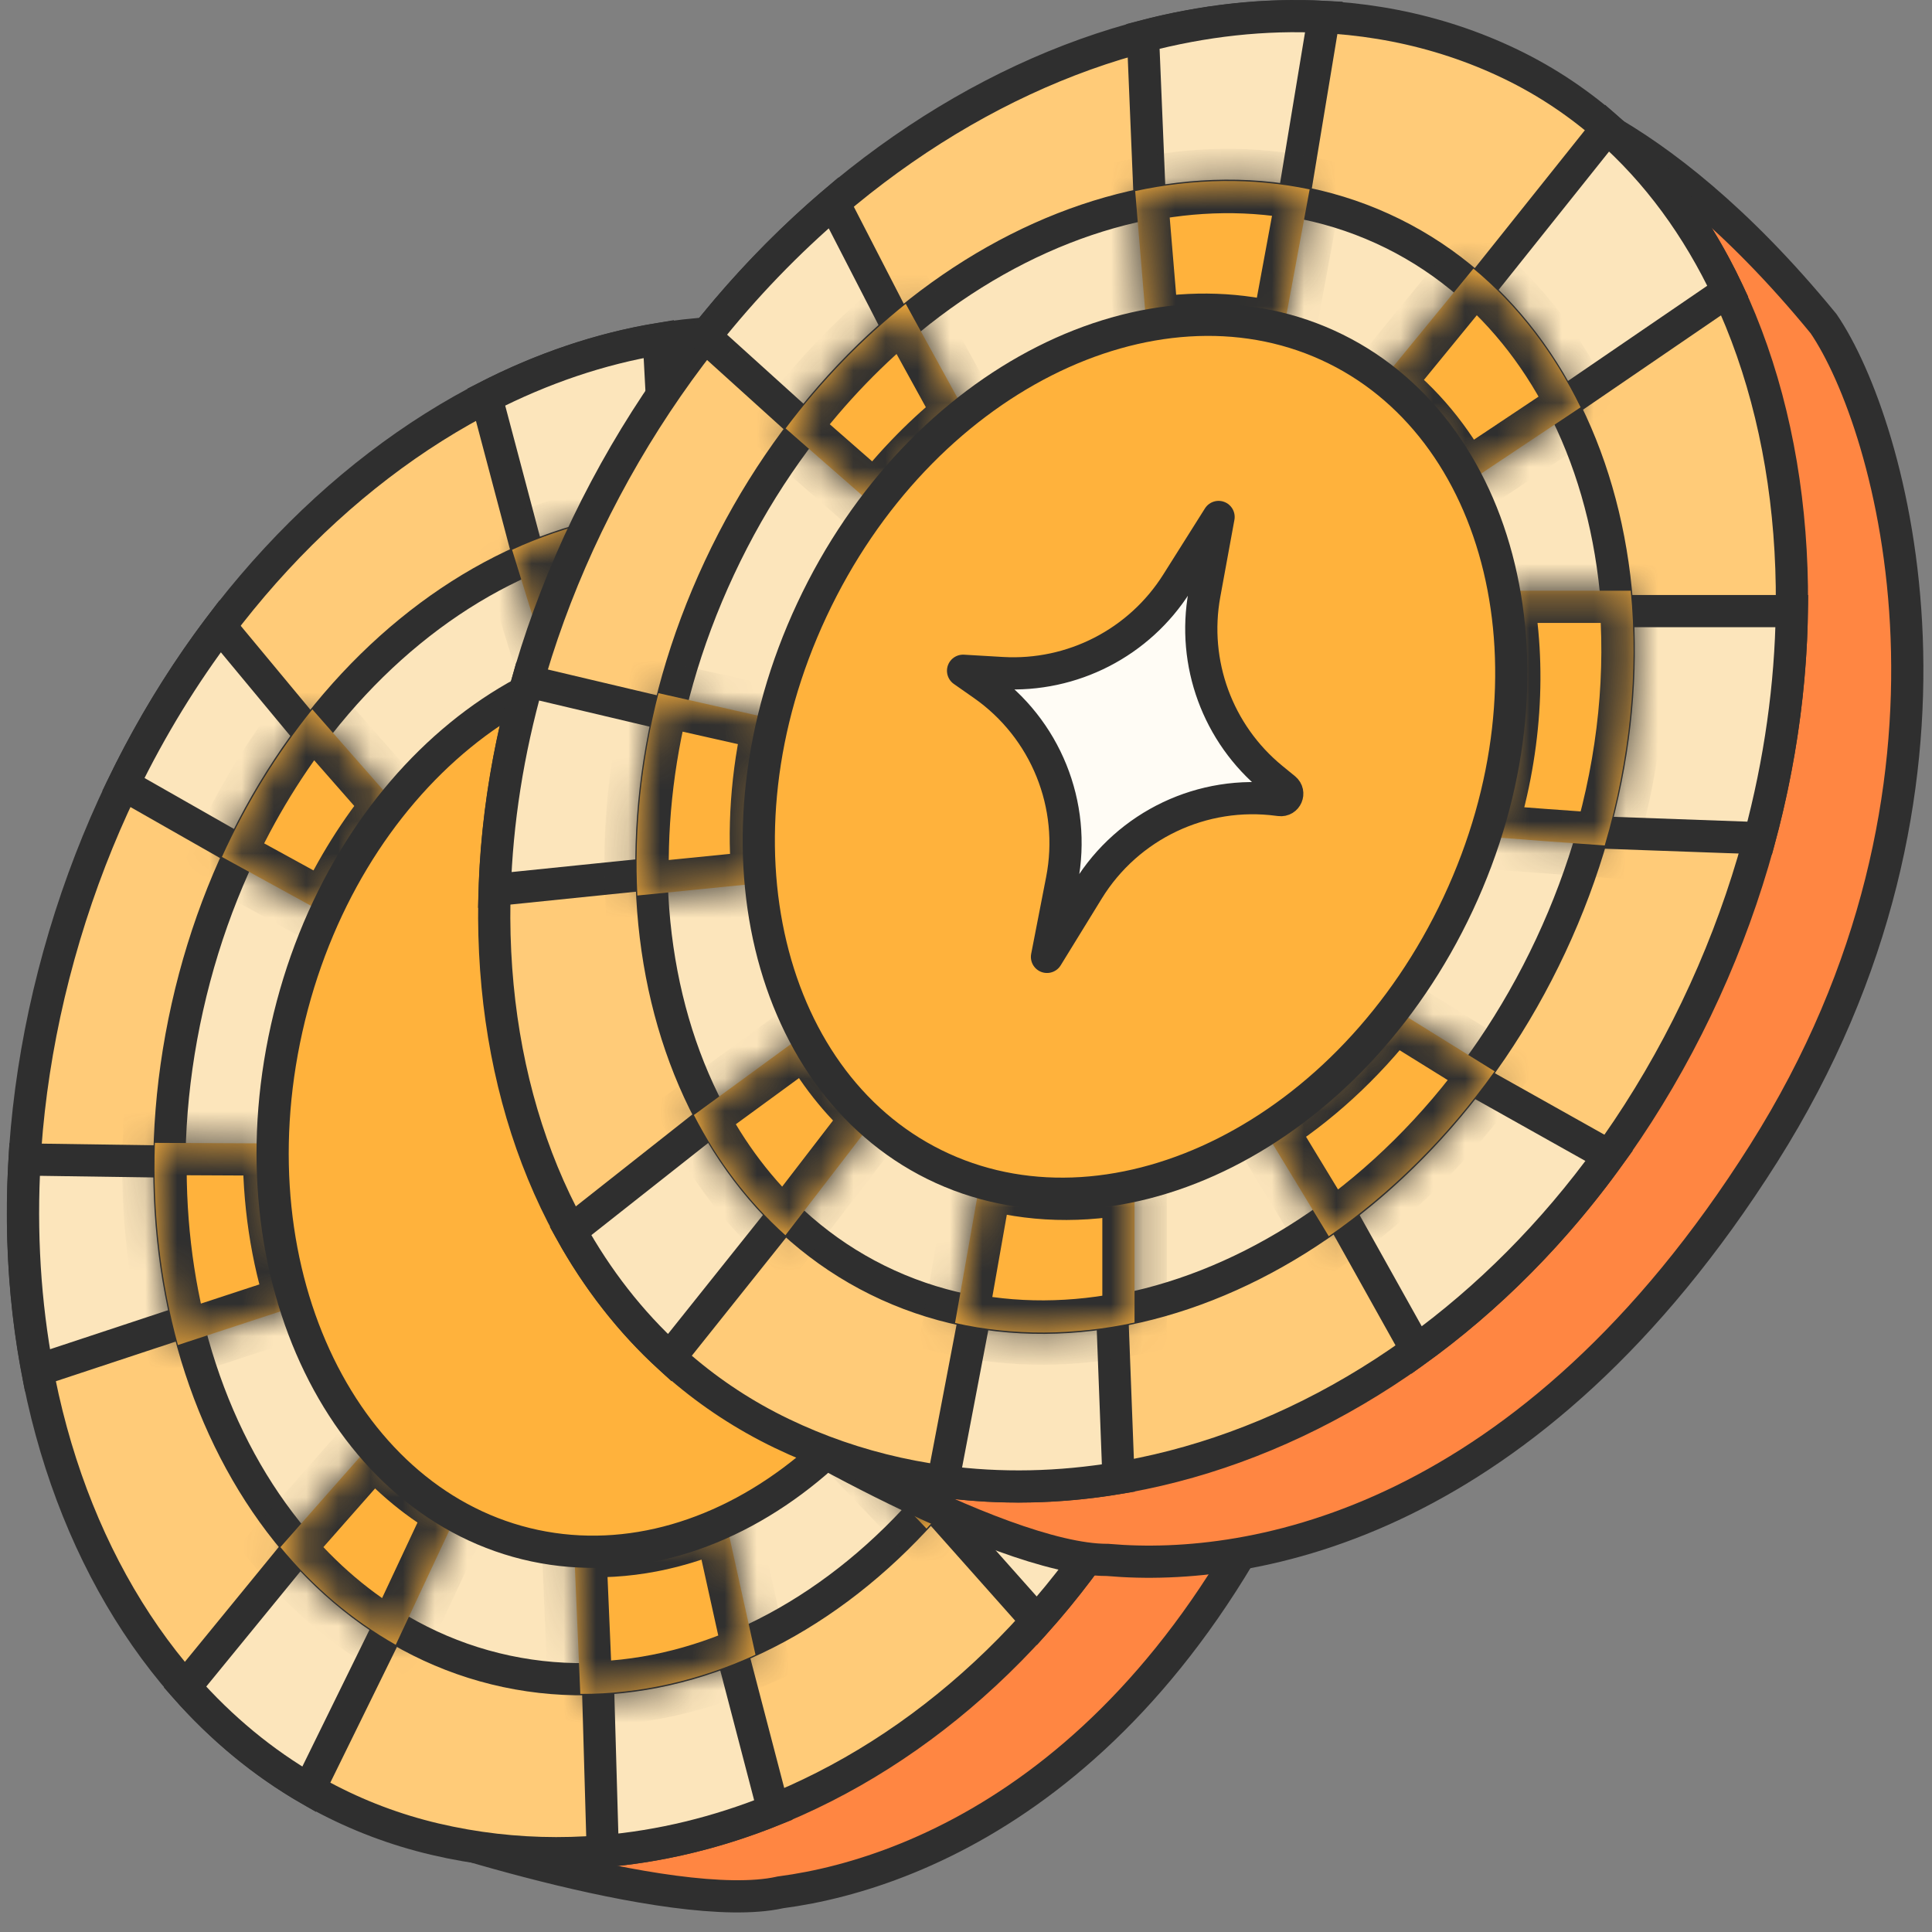 <svg width="60" height="60" viewBox="0 0 60 60" fill="none" xmlns="http://www.w3.org/2000/svg">
<rect x="0" y="0" width="60" height="60" fill="#808080" stroke="none"/>
<g clip-path="url(#clip0_9580_206719)">
<path d="M12.529 56.672L27.202 11.546C27.302 11.551 27.425 11.559 27.569 11.575C28.049 11.625 28.771 11.746 29.707 12.032C31.574 12.604 34.302 13.836 37.667 16.485C39.031 17.768 41.118 20.96 42.288 25.446C43.459 29.93 43.703 35.677 41.408 42.044C36.791 54.851 28.746 58.176 24.254 58.766L24.233 58.769L24.211 58.774C23.403 58.952 22.249 58.919 20.93 58.745C19.624 58.573 18.204 58.269 16.886 57.937C15.569 57.606 14.363 57.251 13.485 56.977C13.094 56.856 12.769 56.751 12.529 56.672Z" fill="#FF8642" stroke="#2F2F2F"/>
<path d="M38.088 39.322C34.506 52.22 23.456 59.459 13.502 57.115C3.61 54.786 -1.762 42.599 1.831 29.662C5.424 16.724 16.511 8.372 26.432 10.707C31.373 11.871 35.181 15.762 37.313 21.027C39.444 26.29 39.877 32.88 38.088 39.322Z" fill="#FFCB78" stroke="#2F2F2F" stroke-linecap="round" stroke-linejoin="round"/>
<path d="M29.38 21.642C28.388 20.469 27.5 19.949 26.229 19.265L29.794 12.001C31.608 12.998 33.205 14.41 34.544 16.142L29.38 21.642ZM33.12 33.626C33.193 31.531 33.049 28.648 32.691 26.725L38.63 25.413C39.094 27.669 39.285 30.064 39.175 32.515L33.12 33.626ZM31.191 41.476L36.738 43.155C35.553 45.899 34.003 48.311 32.2 50.337L28.314 45.966C29.388 44.617 30.39 43.142 31.191 41.476ZM18.719 57.493L18.535 51.088C19.926 50.993 21.103 50.823 22.463 50.26L24.017 56.213C22.295 56.908 20.513 57.342 18.719 57.493ZM12.072 49.08C12.262 49.169 12.453 49.261 12.647 49.361L9.599 55.57C8.16 54.741 6.869 53.668 5.746 52.394L9.672 47.592C10.136 48.057 10.618 48.364 11.115 48.621C11.358 48.748 11.611 48.865 11.861 48.981C11.932 49.014 12.002 49.047 12.072 49.08ZM6.558 40.773L1.162 42.558C0.772 40.486 0.631 38.284 0.764 36.009L6.023 36.086C5.961 37.873 6.224 39.19 6.558 40.773ZM20.459 10.527L20.795 16.83C20.782 16.832 20.769 16.833 20.756 16.834C19.37 16.97 17.929 17.111 16.526 17.705L15.102 12.331C16.837 11.441 18.639 10.828 20.459 10.527ZM3.831 24.363C4.694 22.588 5.706 20.942 6.837 19.448L10.111 23.392C9.396 24.371 9.035 25.227 8.613 26.23C8.52 26.451 8.423 26.68 8.319 26.918L3.831 24.363Z" fill="#FCE5BB" stroke="#2F2F2F"/>
<path d="M33.558 37.178C31.347 47.054 23.29 53.511 15.731 51.905C8.173 50.299 3.607 41.158 5.818 31.282C8.029 21.406 16.086 14.948 23.644 16.555C31.203 18.161 35.768 27.302 33.558 37.178Z" fill="#FCE5BB" stroke="#2F2F2F"/>
<mask id="path-5-inside-1_9580_206719" fill="white">
<path fill-rule="evenodd" clip-rule="evenodd" d="M24.589 21.289C25.831 21.865 26.923 22.724 27.832 23.797L30.858 20.648C29.694 19.181 28.287 17.988 26.679 17.159L24.589 21.289ZM21.183 15.854C19.379 15.872 17.594 16.299 15.903 17.074L17.194 21.239C18.527 20.683 19.931 20.414 21.341 20.486L21.183 15.854ZM9.7 22.03L12.299 24.991C11.473 25.997 10.751 27.145 10.165 28.407L6.892 26.613C7.66 24.923 8.611 23.383 9.7 22.03ZM4.81 35.493C4.736 37.696 4.988 39.817 5.525 41.771L9.285 40.537C8.779 38.993 8.519 37.291 8.543 35.511L4.81 35.493ZM11.618 44.748L8.709 48.048C9.734 49.285 10.937 50.314 12.29 51.081L14.25 46.899C13.261 46.355 12.377 45.626 11.618 44.748ZM17.823 47.96L18.022 52.605C19.88 52.614 21.721 52.187 23.462 51.39L22.509 47.077C21.014 47.76 19.421 48.08 17.823 47.96ZM26.037 44.61L28.774 47.472C30.354 45.769 31.7 43.7 32.699 41.359L29.179 40.121C28.362 41.861 27.285 43.381 26.037 44.61ZM30.759 34.317C31.919 34.154 33.244 33.964 34.525 33.772C34.719 30.968 34.386 28.279 33.608 25.874L29.645 26.749C30.602 28.953 31.019 31.57 30.759 34.317Z"/>
</mask>
<path fill-rule="evenodd" clip-rule="evenodd" d="M24.589 21.289C25.831 21.865 26.923 22.724 27.832 23.797L30.858 20.648C29.694 19.181 28.287 17.988 26.679 17.159L24.589 21.289ZM21.183 15.854C19.379 15.872 17.594 16.299 15.903 17.074L17.194 21.239C18.527 20.683 19.931 20.414 21.341 20.486L21.183 15.854ZM9.7 22.03L12.299 24.991C11.473 25.997 10.751 27.145 10.165 28.407L6.892 26.613C7.66 24.923 8.611 23.383 9.7 22.03ZM4.81 35.493C4.736 37.696 4.988 39.817 5.525 41.771L9.285 40.537C8.779 38.993 8.519 37.291 8.543 35.511L4.81 35.493ZM11.618 44.748L8.709 48.048C9.734 49.285 10.937 50.314 12.29 51.081L14.25 46.899C13.261 46.355 12.377 45.626 11.618 44.748ZM17.823 47.96L18.022 52.605C19.88 52.614 21.721 52.187 23.462 51.39L22.509 47.077C21.014 47.76 19.421 48.08 17.823 47.96ZM26.037 44.61L28.774 47.472C30.354 45.769 31.7 43.7 32.699 41.359L29.179 40.121C28.362 41.861 27.285 43.381 26.037 44.61ZM30.759 34.317C31.919 34.154 33.244 33.964 34.525 33.772C34.719 30.968 34.386 28.279 33.608 25.874L29.645 26.749C30.602 28.953 31.019 31.57 30.759 34.317Z" fill="#FFB23C"/>
<path d="M27.832 23.797L27.069 24.444L27.785 25.289L28.553 24.49L27.832 23.797ZM24.589 21.289L23.697 20.837L23.23 21.76L24.168 22.196L24.589 21.289ZM30.858 20.648L31.579 21.34L32.185 20.71L31.642 20.026L30.858 20.648ZM26.679 17.159L27.137 16.27L26.241 15.808L25.786 16.707L26.679 17.159ZM21.183 15.854L22.182 15.82L22.149 14.845L21.173 14.854L21.183 15.854ZM15.903 17.074L15.486 16.165L14.688 16.531L14.948 17.37L15.903 17.074ZM17.194 21.239L16.239 21.535L16.565 22.586L17.58 22.162L17.194 21.239ZM21.341 20.486L21.291 21.485L22.378 21.54L22.341 20.452L21.341 20.486ZM9.7 22.03L10.452 21.37L9.667 20.476L8.921 21.403L9.7 22.03ZM12.299 24.991L13.072 25.625L13.61 24.969L13.05 24.331L12.299 24.991ZM10.165 28.407L9.684 29.284L10.622 29.798L11.072 28.828L10.165 28.407ZM6.892 26.613L5.982 26.199L5.597 27.043L6.411 27.489L6.892 26.613ZM4.81 35.493L4.814 34.493L3.843 34.489L3.81 35.46L4.81 35.493ZM5.525 41.771L4.56 42.036L4.839 43.048L5.836 42.721L5.525 41.771ZM9.285 40.537L9.597 41.487L10.547 41.175L10.236 40.225L9.285 40.537ZM8.543 35.511L9.543 35.525L9.557 34.516L8.548 34.511L8.543 35.511ZM8.709 48.048L7.959 47.387L7.394 48.028L7.94 48.687L8.709 48.048ZM11.618 44.748L12.374 44.094L11.624 43.228L10.867 44.087L11.618 44.748ZM12.29 51.081L11.798 51.951L12.738 52.483L13.196 51.505L12.29 51.081ZM14.25 46.899L15.156 47.324L15.554 46.474L14.732 46.023L14.25 46.899ZM17.823 47.96L17.898 46.963L16.776 46.879L16.824 48.003L17.823 47.96ZM18.022 52.605L17.023 52.648L17.063 53.601L18.017 53.605L18.022 52.605ZM23.462 51.39L23.878 52.299L24.613 51.963L24.439 51.174L23.462 51.39ZM22.509 47.077L23.486 46.861L23.219 45.653L22.094 46.167L22.509 47.077ZM28.774 47.472L28.052 48.164L28.786 48.931L29.508 48.153L28.774 47.472ZM26.037 44.61L25.335 43.897L24.633 44.588L25.314 45.301L26.037 44.61ZM32.699 41.359L33.619 41.752L34.038 40.77L33.031 40.416L32.699 41.359ZM29.179 40.121L29.511 39.178L28.658 38.878L28.274 39.696L29.179 40.121ZM30.759 34.317L29.763 34.222L29.644 35.483L30.898 35.307L30.759 34.317ZM34.525 33.772L34.672 34.761L35.467 34.642L35.522 33.841L34.525 33.772ZM33.608 25.874L34.559 25.566L34.279 24.701L33.392 24.897L33.608 25.874ZM29.645 26.749L29.43 25.773L28.245 26.034L28.728 27.147L29.645 26.749ZM28.595 23.151C27.601 21.977 26.395 21.024 25.01 20.382L24.168 22.196C25.267 22.706 26.245 23.471 27.069 24.444L28.595 23.151ZM30.137 19.955L27.111 23.104L28.553 24.49L31.579 21.34L30.137 19.955ZM31.642 20.026C30.397 18.458 28.882 17.17 27.137 16.27L26.22 18.047C27.691 18.806 28.991 19.903 30.075 21.269L31.642 20.026ZM25.786 16.707L23.697 20.837L25.482 21.74L27.571 17.61L25.786 16.707ZM21.173 14.854C19.216 14.873 17.294 15.336 15.486 16.165L16.32 17.983C17.895 17.261 19.542 16.87 21.192 16.854L21.173 14.854ZM18.149 20.943L16.858 16.778L14.948 17.37L16.239 21.535L18.149 20.943ZM21.392 19.487C19.819 19.407 18.267 19.708 16.809 20.317L17.58 22.162C18.787 21.658 20.042 21.421 21.291 21.485L21.392 19.487ZM22.341 20.452L22.182 15.82L20.183 15.889L20.342 20.52L22.341 20.452ZM8.949 22.69L11.547 25.651L13.05 24.331L10.452 21.37L8.949 22.69ZM11.525 24.357C10.645 25.43 9.878 26.649 9.258 27.986L11.072 28.828C11.623 27.64 12.301 26.564 13.072 25.625L11.525 24.357ZM6.411 27.489L9.684 29.284L10.646 27.53L7.373 25.736L6.411 27.489ZM8.921 21.403C7.778 22.823 6.784 24.434 5.982 26.199L7.802 27.026C8.537 25.411 9.444 23.943 10.479 22.657L8.921 21.403ZM3.81 35.46C3.733 37.76 3.996 39.981 4.56 42.036L6.489 41.506C5.98 39.653 5.738 37.633 5.809 35.527L3.81 35.46ZM8.974 39.587L5.213 40.821L5.836 42.721L9.597 41.487L8.974 39.587ZM7.543 35.497C7.517 37.382 7.793 39.195 8.335 40.848L10.236 40.225C9.765 38.791 9.52 37.199 9.543 35.525L7.543 35.497ZM8.548 34.511L4.814 34.493L4.805 36.493L8.538 36.511L8.548 34.511ZM9.46 48.709L12.368 45.409L10.867 44.087L7.959 47.387L9.46 48.709ZM7.94 48.687C9.035 50.009 10.33 51.12 11.798 51.951L12.783 50.21C11.543 49.508 10.432 48.56 9.479 47.41L7.94 48.687ZM13.196 51.505L15.156 47.324L13.345 46.475L11.385 50.656L13.196 51.505ZM10.862 45.403C11.693 46.363 12.668 47.171 13.769 47.776L14.732 46.023C13.854 45.54 13.062 44.888 12.374 44.094L10.862 45.403ZM16.824 48.003L17.023 52.648L19.021 52.562L18.822 47.917L16.824 48.003ZM18.017 53.605C20.033 53.615 22.017 53.151 23.878 52.299L23.046 50.481C21.424 51.223 19.727 51.614 18.027 51.605L18.017 53.605ZM21.533 47.293L22.486 51.606L24.439 51.174L23.486 46.861L21.533 47.293ZM17.748 48.957C19.531 49.091 21.292 48.733 22.925 47.986L22.094 46.167C20.736 46.788 19.311 47.069 17.898 46.963L17.748 48.957ZM29.497 46.781L26.759 43.918L25.314 45.301L28.052 48.164L29.497 46.781ZM29.508 48.153C31.169 46.361 32.576 44.194 33.619 41.752L31.779 40.967C30.824 43.206 29.54 45.176 28.041 46.793L29.508 48.153ZM33.031 40.416L29.511 39.178L28.847 41.065L32.367 42.303L33.031 40.416ZM26.738 45.322C28.074 44.007 29.219 42.388 30.084 40.547L28.274 39.696C27.505 41.334 26.495 42.755 25.335 43.897L26.738 45.322ZM30.898 35.307C32.059 35.144 33.388 34.953 34.672 34.761L34.377 32.783C33.1 32.974 31.777 33.164 30.62 33.326L30.898 35.307ZM35.522 33.841C35.725 30.916 35.378 28.098 34.559 25.566L32.656 26.182C33.393 28.459 33.713 31.021 33.527 33.703L35.522 33.841ZM29.861 27.726L33.823 26.85L33.392 24.897L29.43 25.773L29.861 27.726ZM31.755 34.411C32.029 31.508 31.591 28.721 30.563 26.351L28.728 27.147C29.613 29.186 30.008 31.632 29.763 34.222L31.755 34.411Z" fill="#2F2F2F" mask="url(#path-5-inside-1_9580_206719)"/>
<path d="M30.47 36.522C28.742 44.242 22.458 49.246 16.604 48.002C10.75 46.757 7.175 39.658 8.903 31.938C10.631 24.218 16.915 19.214 22.769 20.458C28.623 21.703 32.198 28.802 30.47 36.522Z" fill="#FFB23C" stroke="#2F2F2F"/>
<path d="M23.419 43.872L47.481 2.973C47.577 2.999 47.695 3.034 47.833 3.08C48.291 3.233 48.969 3.507 49.821 3.988C51.521 4.949 53.919 6.74 56.633 10.053C57.689 11.6 59.038 15.167 59.214 19.799C59.389 24.431 58.388 30.095 54.774 35.818C47.504 47.327 38.93 48.839 34.417 48.446L34.395 48.444H34.374C33.545 48.444 32.426 48.163 31.176 47.709C29.938 47.259 28.617 46.655 27.401 46.048C26.187 45.441 25.085 44.833 24.287 44.377C23.932 44.174 23.637 44.001 23.419 43.872Z" fill="#FF8642" stroke="#2F2F2F"/>
<path d="M52.119 32.443C45.84 44.265 33.488 48.95 24.274 44.515C15.117 40.107 12.5 27.048 18.799 15.19C25.098 3.332 37.725 -2.432 46.909 1.988C51.483 4.19 54.362 8.811 55.308 14.412C56.254 20.011 55.255 26.539 52.119 32.443Z" fill="#FFCB78" stroke="#2F2F2F" stroke-linecap="round" stroke-linejoin="round"/>
<path d="M47.429 13.302C46.714 11.942 45.959 11.242 44.865 10.3L49.913 3.977C51.47 5.341 52.724 7.064 53.658 9.044L47.429 13.302ZM48.496 25.81C49.02 23.78 49.501 20.934 49.566 18.979H55.648C55.614 21.282 55.285 23.662 54.648 26.031L48.496 25.81ZM44.919 33.059L49.974 35.895C48.225 38.319 46.191 40.34 43.994 41.929L41.142 36.823C42.481 35.737 43.779 34.513 44.919 33.059ZM29.286 46.009L30.488 39.715C31.868 39.922 33.053 40.01 34.502 39.754L34.736 45.902C32.905 46.209 31.071 46.249 29.286 46.009ZM24.61 36.36C24.777 36.488 24.944 36.619 25.111 36.759L20.796 42.165C19.57 41.044 18.541 39.718 17.718 38.232L22.588 34.39C22.941 34.944 23.346 35.347 23.775 35.706C23.985 35.882 24.207 36.052 24.426 36.219C24.488 36.266 24.549 36.313 24.61 36.36ZM21.018 27.06L15.364 27.639C15.43 25.532 15.767 23.351 16.388 21.158L21.506 22.368C21.061 24.099 21.033 25.442 21.018 27.06ZM41.115 0.524L40.084 6.751C40.071 6.75 40.058 6.748 40.045 6.747C38.663 6.58 37.225 6.408 35.727 6.685L35.496 1.13C37.382 0.635 39.274 0.425 41.115 0.524ZM21.895 10.448C23.12 8.901 24.464 7.512 25.89 6.296L28.236 10.854C27.327 11.656 26.79 12.414 26.162 13.302C26.023 13.498 25.879 13.7 25.726 13.911L21.895 10.448Z" fill="#FCE5BB" stroke="#2F2F2F"/>
<path d="M48.158 29.372C43.87 38.539 34.609 43.107 27.575 39.908C20.541 36.709 18.054 26.799 22.343 17.633C26.632 8.466 35.892 3.898 42.926 7.097C49.96 10.295 52.447 20.206 48.158 29.372Z" fill="#FCE5BB" stroke="#2F2F2F"/>
<mask id="path-12-inside-2_9580_206719" fill="white">
<path fill-rule="evenodd" clip-rule="evenodd" d="M42.827 11.923C43.916 12.753 44.797 13.827 45.453 15.071L49.087 12.649C48.267 10.966 47.149 9.497 45.758 8.341L42.827 11.923ZM40.672 5.882C38.908 5.51 37.073 5.542 35.254 5.934L35.617 10.28C37.038 10.024 38.467 10.064 39.829 10.438L40.672 5.882ZM28.129 9.436L30.027 12.888C29.005 13.692 28.052 14.657 27.208 15.763L24.398 13.305C25.513 11.82 26.773 10.522 28.129 9.436ZM20.45 21.527C19.902 23.662 19.691 25.787 19.794 27.811L23.733 27.417C23.572 25.8 23.684 24.082 24.092 22.35L20.45 21.527ZM25.102 32.032L21.549 34.628C22.283 36.056 23.235 37.32 24.392 38.361L27.208 34.7C26.359 33.956 25.654 33.053 25.102 32.032ZM30.468 36.507L29.66 41.086C31.472 41.495 33.361 41.475 35.234 41.073V36.656C33.626 37.001 32.002 36.969 30.468 36.507ZM39.211 35.008L41.266 38.393C43.177 37.07 44.937 35.341 46.417 33.27L43.247 31.303C42.074 32.825 40.694 34.078 39.211 35.008ZM46.043 25.975C47.21 26.066 48.545 26.166 49.836 26.256C50.631 23.56 50.886 20.861 50.645 18.345H46.587C47.046 20.704 46.889 23.349 46.043 25.975Z"/>
</mask>
<path fill-rule="evenodd" clip-rule="evenodd" d="M42.827 11.923C43.916 12.753 44.797 13.827 45.453 15.071L49.087 12.649C48.267 10.966 47.149 9.497 45.758 8.341L42.827 11.923ZM40.672 5.882C38.908 5.51 37.073 5.542 35.254 5.934L35.617 10.28C37.038 10.024 38.467 10.064 39.829 10.438L40.672 5.882ZM28.129 9.436L30.027 12.888C29.005 13.692 28.052 14.657 27.208 15.763L24.398 13.305C25.513 11.82 26.773 10.522 28.129 9.436ZM20.45 21.527C19.902 23.662 19.691 25.787 19.794 27.811L23.733 27.417C23.572 25.8 23.684 24.082 24.092 22.35L20.45 21.527ZM25.102 32.032L21.549 34.628C22.283 36.056 23.235 37.32 24.392 38.361L27.208 34.7C26.359 33.956 25.654 33.053 25.102 32.032ZM30.468 36.507L29.66 41.086C31.472 41.495 33.361 41.475 35.234 41.073V36.656C33.626 37.001 32.002 36.969 30.468 36.507ZM39.211 35.008L41.266 38.393C43.177 37.07 44.937 35.341 46.417 33.27L43.247 31.303C42.074 32.825 40.694 34.078 39.211 35.008ZM46.043 25.975C47.21 26.066 48.545 26.166 49.836 26.256C50.631 23.56 50.886 20.861 50.645 18.345H46.587C47.046 20.704 46.889 23.349 46.043 25.975Z" fill="#FFB23C"/>
<path d="M45.453 15.071L44.569 15.538L45.086 16.518L46.008 15.903L45.453 15.071ZM42.827 11.923L42.053 11.289L41.398 12.09L42.221 12.718L42.827 11.923ZM49.087 12.649L49.642 13.481L50.369 12.996L49.986 12.211L49.087 12.649ZM45.758 8.341L46.397 7.572L45.622 6.927L44.984 7.707L45.758 8.341ZM40.672 5.882L41.656 6.064L41.834 5.105L40.879 4.903L40.672 5.882ZM35.254 5.934L35.044 4.957L34.185 5.142L34.258 6.017L35.254 5.934ZM35.617 10.28L34.62 10.363L34.712 11.459L35.794 11.264L35.617 10.28ZM39.829 10.438L39.564 11.403L40.614 11.691L40.812 10.62L39.829 10.438ZM28.129 9.436L29.005 8.954L28.431 7.911L27.503 8.655L28.129 9.436ZM30.027 12.888L30.646 13.674L31.312 13.149L30.904 12.406L30.027 12.888ZM27.208 15.763L26.549 16.516L27.354 17.22L28.003 16.37L27.208 15.763ZM24.398 13.305L23.599 12.704L23.041 13.446L23.74 14.057L24.398 13.305ZM20.45 21.527L20.67 20.552L19.722 20.338L19.481 21.279L20.45 21.527ZM19.794 27.811L18.795 27.862L18.848 28.91L19.893 28.806L19.794 27.811ZM23.733 27.417L23.832 28.412L24.827 28.313L24.728 27.318L23.733 27.417ZM24.092 22.35L25.065 22.579L25.297 21.596L24.312 21.374L24.092 22.35ZM21.549 34.628L20.959 33.82L20.27 34.324L20.66 35.084L21.549 34.628ZM25.102 32.032L25.981 31.556L25.436 30.549L24.512 31.224L25.102 32.032ZM24.392 38.361L23.723 39.104L24.526 39.827L25.185 38.97L24.392 38.361ZM27.208 34.7L28 35.31L28.572 34.566L27.867 33.948L27.208 34.7ZM30.468 36.507L30.756 35.55L29.678 35.225L29.483 36.333L30.468 36.507ZM29.66 41.086L28.675 40.912L28.509 41.851L29.439 42.061L29.66 41.086ZM35.234 41.073L35.444 42.05L36.234 41.881V41.073H35.234ZM35.234 36.656H36.234V35.419L35.024 35.678L35.234 36.656ZM41.266 38.393L40.411 38.912L40.963 39.82L41.836 39.215L41.266 38.393ZM39.211 35.008L38.679 34.16L37.844 34.684L38.356 35.527L39.211 35.008ZM46.417 33.27L47.231 33.852L47.852 32.984L46.944 32.421L46.417 33.27ZM43.247 31.303L43.775 30.453L43.007 29.977L42.455 30.692L43.247 31.303ZM46.043 25.975L45.091 25.668L44.702 26.874L45.965 26.972L46.043 25.975ZM49.836 26.256L49.767 27.253L50.569 27.308L50.796 26.538L49.836 26.256ZM50.645 18.345L51.64 18.25L51.553 17.345H50.645V18.345ZM46.587 18.345V17.345H45.374L45.606 18.536L46.587 18.345ZM46.337 14.605C45.62 13.243 44.647 12.053 43.434 11.128L42.221 12.718C43.184 13.453 43.974 14.411 44.569 15.538L46.337 14.605ZM48.532 11.817L44.898 14.239L46.008 15.903L49.642 13.481L48.532 11.817ZM49.986 12.211C49.109 10.412 47.907 8.827 46.397 7.572L45.119 9.11C46.391 10.168 47.424 11.519 48.188 13.087L49.986 12.211ZM44.984 7.707L42.053 11.289L43.601 12.556L46.532 8.974L44.984 7.707ZM40.879 4.903C38.964 4.5 36.987 4.537 35.044 4.957L35.465 6.912C37.159 6.546 38.851 6.52 40.466 6.86L40.879 4.903ZM36.613 10.197L36.251 5.851L34.258 6.017L34.62 10.363L36.613 10.197ZM40.093 9.474C38.575 9.057 36.994 9.016 35.439 9.296L35.794 11.264C37.082 11.032 38.358 11.072 39.564 11.403L40.093 9.474ZM40.812 10.62L41.656 6.064L39.689 5.7L38.846 10.256L40.812 10.62ZM27.252 9.918L29.151 13.37L30.904 12.406L29.005 8.954L27.252 9.918ZM29.409 12.102C28.319 12.96 27.307 13.985 26.413 15.156L28.003 16.37C28.797 15.329 29.691 14.425 30.646 13.674L29.409 12.102ZM23.74 14.057L26.549 16.516L27.866 15.011L25.057 12.552L23.74 14.057ZM27.503 8.655C26.081 9.795 24.762 11.154 23.599 12.704L25.198 13.905C26.263 12.486 27.466 11.249 28.754 10.216L27.503 8.655ZM19.481 21.279C18.909 23.508 18.687 25.734 18.795 27.862L20.793 27.76C20.695 25.841 20.895 23.816 21.418 21.776L19.481 21.279ZM23.633 26.422L19.694 26.816L19.893 28.806L23.832 28.412L23.633 26.422ZM23.119 22.12C22.687 23.956 22.565 25.785 22.738 27.516L24.728 27.318C24.578 25.816 24.682 24.208 25.065 22.579L23.119 22.12ZM24.312 21.374L20.67 20.552L20.229 22.503L23.872 23.325L24.312 21.374ZM22.14 35.435L25.692 32.839L24.512 31.224L20.959 33.82L22.14 35.435ZM20.66 35.084C21.445 36.612 22.469 37.976 23.723 39.104L25.061 37.617C24.002 36.664 23.121 35.499 22.439 34.171L20.66 35.084ZM25.185 38.97L28 35.31L26.415 34.09L23.599 37.751L25.185 38.97ZM24.222 32.508C24.826 33.625 25.604 34.624 26.549 35.452L27.867 33.948C27.114 33.288 26.481 32.48 25.981 31.556L24.222 32.508ZM29.483 36.333L28.675 40.912L30.644 41.26L31.452 36.681L29.483 36.333ZM29.439 42.061C31.406 42.506 33.443 42.48 35.444 42.05L35.024 40.095C33.28 40.47 31.538 40.485 29.88 40.111L29.439 42.061ZM34.234 36.656V41.073H36.234V36.656H34.234ZM30.179 37.465C31.892 37.98 33.688 38.01 35.444 37.634L35.024 35.678C33.565 35.991 32.113 35.958 30.756 35.55L30.179 37.465ZM42.121 37.874L40.066 34.489L38.356 35.527L40.411 38.912L42.121 37.874ZM41.836 39.215C43.844 37.825 45.686 36.012 47.231 33.852L45.604 32.689C44.188 34.669 42.509 36.316 40.697 37.571L41.836 39.215ZM46.944 32.421L43.775 30.453L42.72 32.153L45.89 34.12L46.944 32.421ZM39.742 35.855C41.331 34.859 42.797 33.525 44.039 31.913L42.455 30.692C41.351 32.126 40.058 33.296 38.679 34.16L39.742 35.855ZM45.965 26.972C47.134 27.063 48.472 27.164 49.767 27.253L49.905 25.258C48.618 25.169 47.286 25.069 46.12 24.978L45.965 26.972ZM50.796 26.538C51.625 23.726 51.894 20.899 51.64 18.25L49.649 18.441C49.877 20.824 49.637 23.394 48.877 25.973L50.796 26.538ZM46.587 19.345H50.645V17.345H46.587V19.345ZM46.994 26.282C47.889 23.506 48.062 20.69 47.569 18.154L45.606 18.536C46.03 20.718 45.889 23.192 45.091 25.668L46.994 26.282Z" fill="#2F2F2F" mask="url(#path-12-inside-2_9580_206719)"/>
<path d="M45.285 28.066C41.933 35.232 34.717 38.762 29.269 36.285C23.822 33.807 21.861 26.104 25.214 18.939C28.567 11.773 35.782 8.242 41.23 10.72C46.678 13.197 48.638 20.901 45.285 28.066Z" fill="#FFB23C" stroke="#2F2F2F"/>
<path d="M37.844 16.055L37.406 18.446C37.011 20.596 37.818 22.79 39.51 24.173L39.903 24.494C40.059 24.622 39.95 24.874 39.75 24.847L39.7 24.841C37.349 24.525 35.033 25.624 33.79 27.644L32.515 29.717L32.98 27.328C33.434 25 32.473 22.624 30.529 21.265L29.909 20.831L31.121 20.902C33.303 21.029 35.382 19.96 36.548 18.111L37.844 16.055Z" fill="#FFFCF5" stroke="#2F2F2F" stroke-linejoin="round"/>
</g>
<defs>
<clipPath id="clip0_9580_206719">
<rect width="60" height="60" fill="white"/>
</clipPath>
</defs>
</svg>
